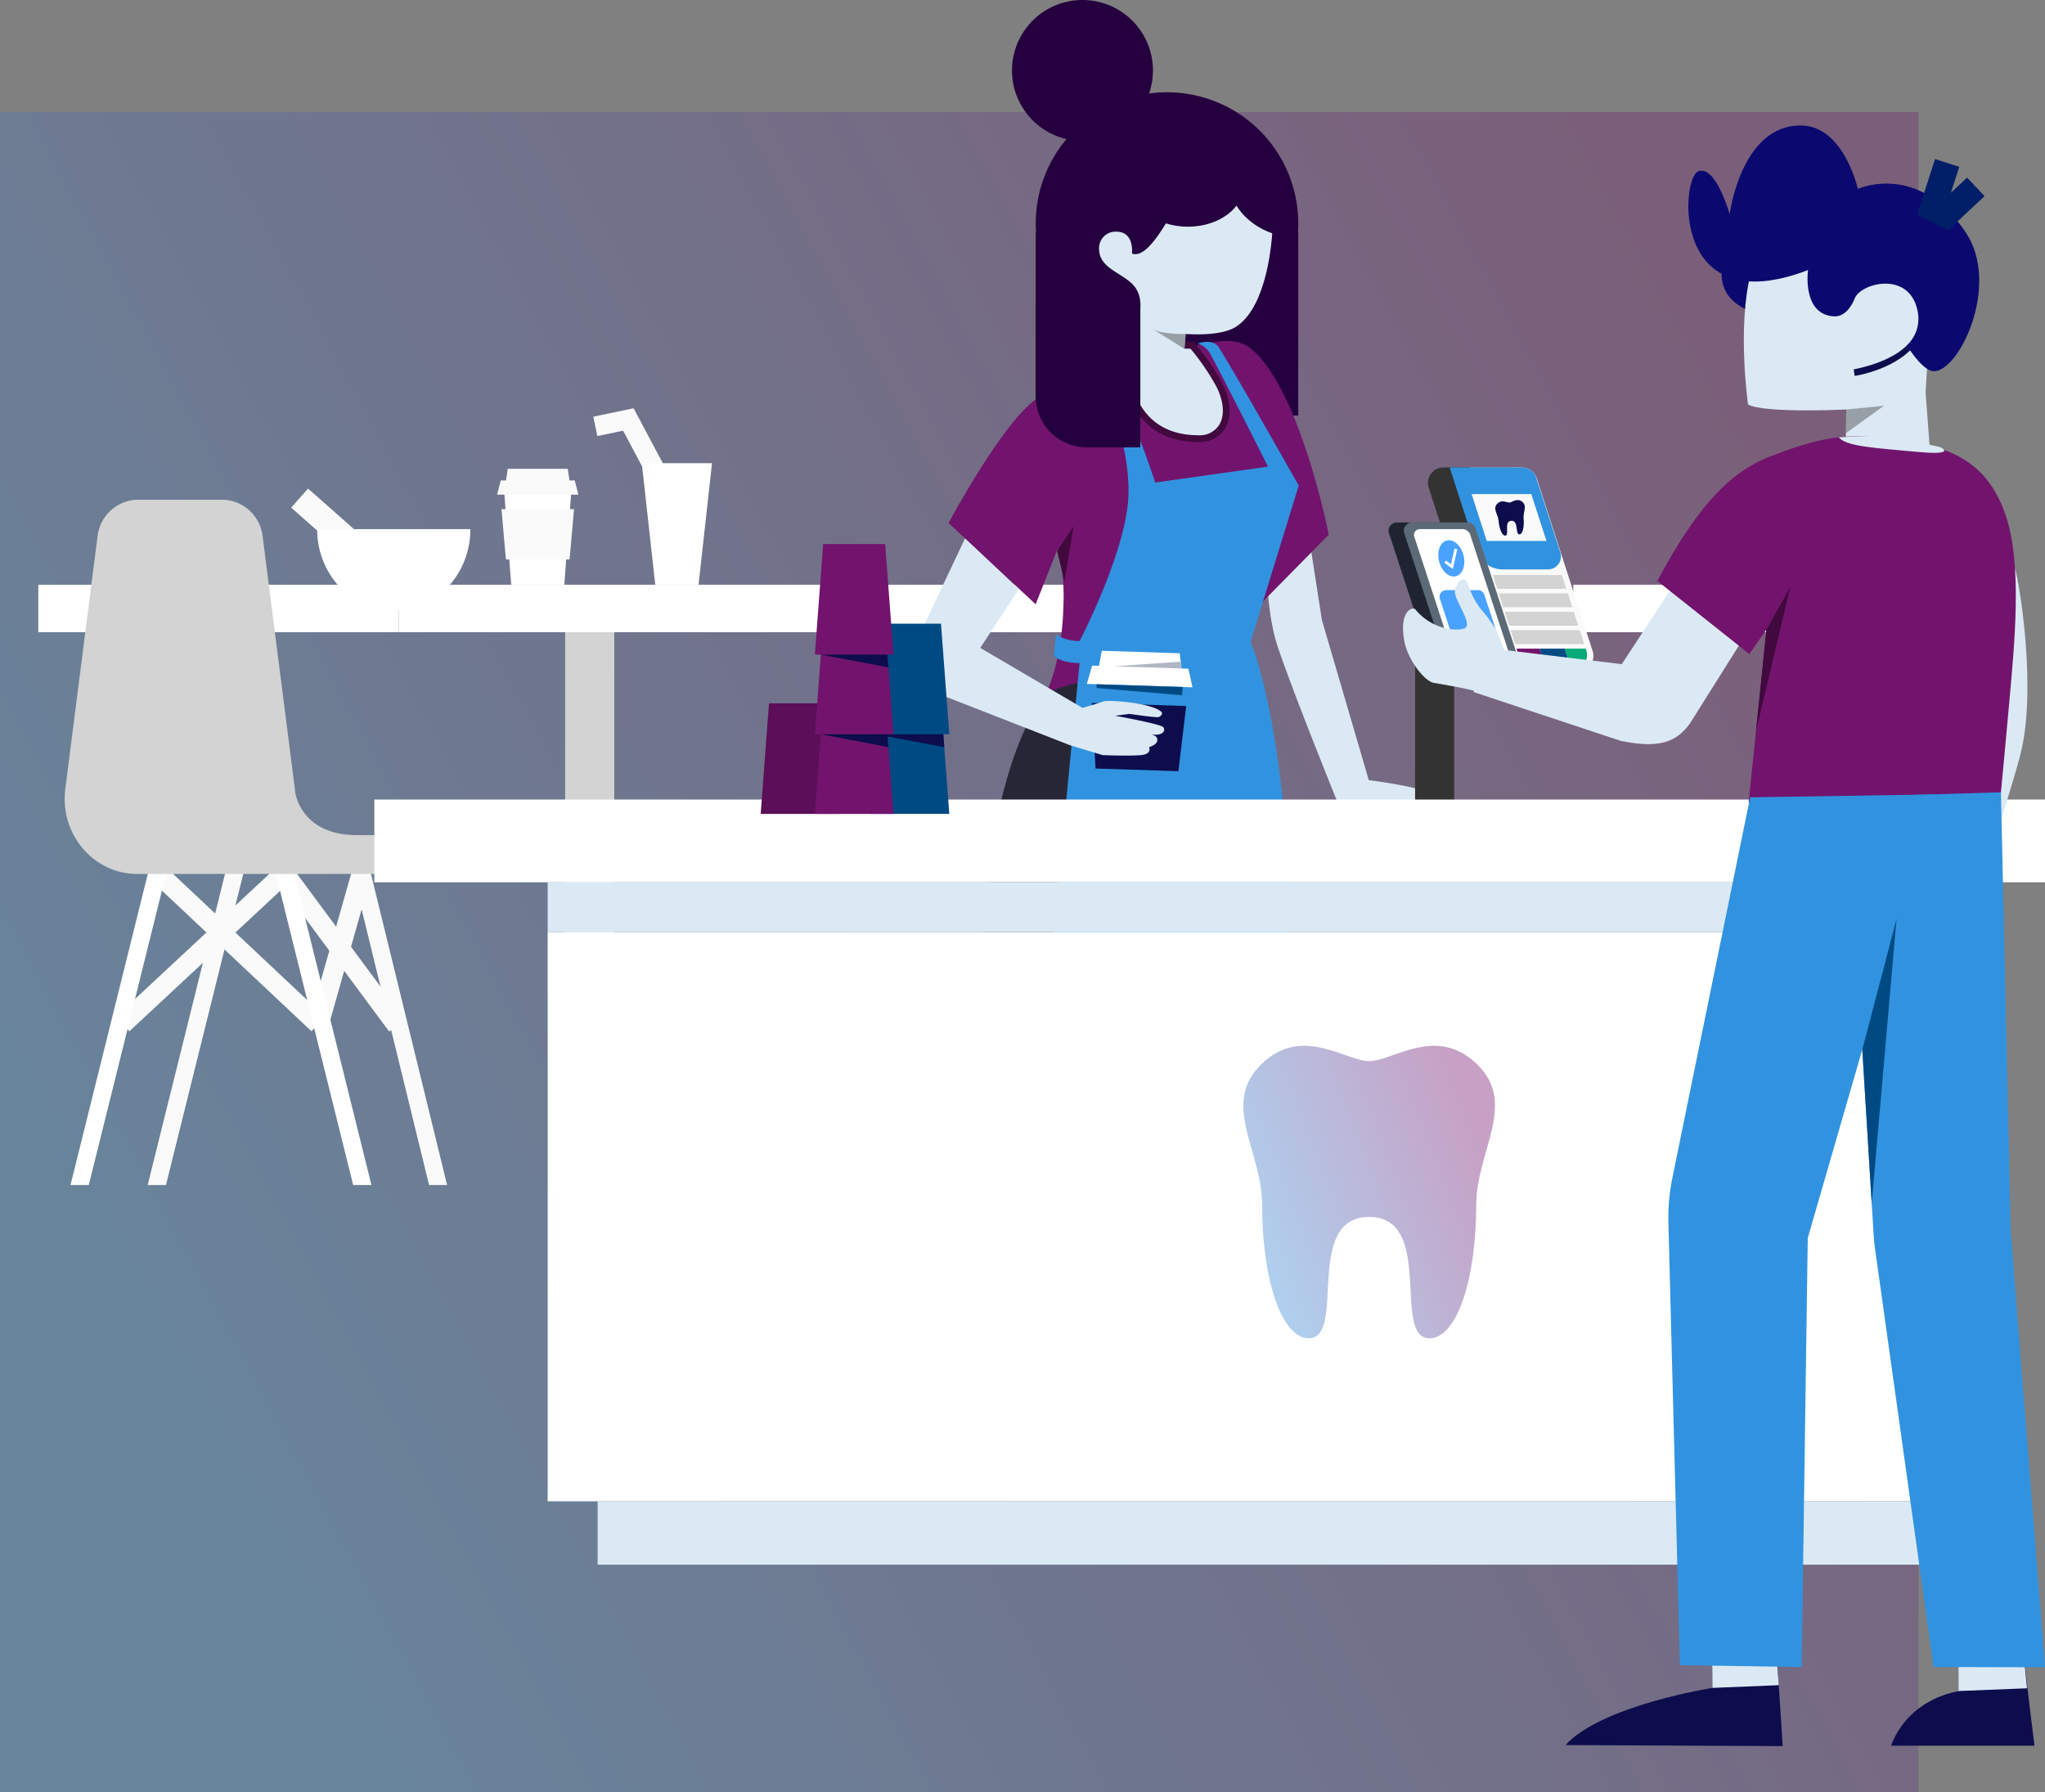 <svg xmlns="http://www.w3.org/2000/svg" xmlns:xlink="http://www.w3.org/1999/xlink" width="506.32" height="443.745" viewBox="0 0 506.32 443.745"><rect x="0" y="0" width="506.32" height="443.745" fill="#808080" stroke="none"/><defs><style>.a{opacity:0.3;}.a,.v{fill:url(#a);}.ab,.ac,.b,.d,.x{fill:none;stroke-miterlimit:10;}.b,.d{stroke:#fafafa;}.ac,.b{stroke-width:6.3px;}.c{fill:#fff;}.d{stroke-width:4.9px;}.e{fill:#d3d3d3;}.f{fill:#fafafa;}.g{fill:#25003f;}.h{fill:#dbe9f4;}.i{fill:#272636;}.j{fill:#72146d;}.k{fill:#41093e;}.l{fill:#3193e0;}.m,.q{fill:#333;}.m,.v{opacity:0.4;}.n{fill:#0d0d4d;}.o{fill:#b0b6c3;}.p{fill:#004a84;}.r{fill:#00aa78;}.s{fill:#5d646e;}.t{fill:#808d94;}.u{fill:#5c0e58;}.w{fill:#0b096f;}.x{stroke:#0d0d4d;stroke-width:2.1px;}.y{fill:#1f2430;}.z{fill:#5b6a76;}.aa{fill:#49a2ff;}.ab{stroke:#fff;stroke-width:0.7px;}.ac{stroke:#001f68;}</style><linearGradient id="a" y1="0.636" x2="0.925" y2="0.2" gradientUnits="objectBoundingBox"><stop offset="0" stop-color="#3193e0"/><stop offset="1" stop-color="#72146d"/></linearGradient></defs><g transform="translate(8 -12.251)"><rect class="a" width="475" height="416" transform="translate(-8 39.996)"/><g transform="translate(-51.006 -14.076)"><g transform="translate(52.493 124.254)"><path class="b" d="M15.783,13.942,0,0" transform="translate(64.694 25.414)"/><path class="c" d="M37.946,0c0,11.175-8.494,20.234-18.973,20.234S0,11.175,0,0" transform="translate(69.033 33.094)"/><path class="d" d="M0,1.709,8.179,0l14.31,26.9" transform="translate(137.904 5.944)"/><path class="c" d="M0,11.759H89.279V0H0Z" transform="translate(0 46.863)"/><path class="e" d="M0,144.285H12.169V0H0Z" transform="translate(130.434 51.226)"/><path class="c" d="M0,11.761H172.39V0H0Z" transform="translate(89.279 46.862)"/><path class="c" d="M16.672,0l-.439,5.857-.959,12.806-.361,4.789H1.764L1.4,18.663.439,5.857,0,0Z" transform="translate(115.316 23.41)"/><path class="f" d="M17.952,0,16.861,12.444H1.095L0,0Z" transform="translate(114.676 28.151)"/><path class="f" d="M16.3,4.812H0L.728,0h14.84Z" transform="translate(115.506 18.16)"/><path class="f" d="M20.12,3.517H0L.9,0H19.222Z" transform="translate(113.594 21.04)"/><path class="c" d="M17.388,0,14.055,30.1H3.333L0,0Z" transform="translate(149.414 16.766)"/><path class="c" d="M0,11.759H89.279V0H0Z" transform="translate(380.044 46.863)"/><path class="f" d="M23.895,0H19.37L0,77.959H4.525Z" transform="translate(27.077 117.551)"/><path class="d" d="M0,37.822,10.715,0" transform="translate(69.306 118.343)"/><path class="d" d="M0,0,27.919,37.717" transform="translate(60.922 118.343)"/><g transform="translate(20.883 118.343)"><path class="c" d="M40.039,0,0,37.3" transform="translate(0 0)"/><path class="d" d="M40.039,0,0,37.3" transform="translate(0 0)"/></g><path class="f" d="M0,0H4.46L23.55,78.006H19.09Z" transform="translate(77.661 117.505)"/><path class="d" d="M0,0,39.663,37.3" transform="translate(29.643 118.343)"/><path class="c" d="M23.894,0H19.369L0,77.959H4.525Z" transform="translate(7.97 117.551)"/><path class="c" d="M0,0H4.525L23.894,77.959H19.369Z" transform="translate(58.585 117.551)"/><path class="e" d="M97.562,83.049v.6a9.015,9.015,0,0,1-9.014,9.016h-70.6c-10.891,0-19.272-10-17.769-21.206L8.146,9.019A10.2,10.2,0,0,1,18.116,0H39.042a10.2,10.2,0,0,1,9.97,9.019l7.971,62.436c.061.446.1.892.129,1.334l.043-.007s1.474,10.267,15.18,10.267Z" transform="translate(6.521 25.814)"/></g><g transform="translate(135.684 26.327)"><g transform="translate(133.477)"><path class="g" d="M65,32.5A32.5,32.5,0,1,1,32.5,0,32.5,32.5,0,0,1,65,32.5" transform="translate(30.281 22.847)"/><path class="h" d="M.685,12.254c-.6,3.812-1.95,27.615,2.343,40.271,4.105,12.1,14.712,38.251,14.712,38.251l9.283-.279L13.916,45.742,6.817,0Z" transform="translate(87.215 107.78)"/><path class="i" d="M69.173,200.349l-18.4-.087L46.754,21.99,17.53,195.857,0,189.372S3.063,97.538,7.932,51.486C12.185,11.256,26.223.66,26.133,0l52.65,37.747Z" transform="translate(10.537 166.375)"/><path class="g" d="M0,17.451A17.448,17.448,0,1,0,17.448,0,17.45,17.45,0,0,0,0,17.451" transform="translate(24.405)"/><path class="g" d="M0,45.28H65V0H0Z" transform="translate(30.281 57.625)"/><path class="j" d="M94.14,47.952,76.7,65.658,73.566,41.185s6.855,6.7,5.219,11.872C75.546,63.3,67.945,65.435,66.092,74.888,63.95,85.832,45.7,78.606,24.147,87.122c0,0,4.18-7.527,4.341-23.41.086-8.516-1.613-11.487-1.452-12.327l-5.477,13.8L0,45.069S13.447,19.855,21.86,14.288C31.064,8.2,33.637,2.7,47.484,2.742,60.52,2.784,69.156-2.9,74.968,1.975,87.092,12.134,94.14,47.952,94.14,47.952" transform="translate(8.7 84.444)"/><path class="h" d="M20.431,23.129c-8.9,0-14.722-4.342-17.3-12.907C1.628,5.23.4,1.889.39,1.856L0,.8,1.127.725S6.307.4,9.546.187C11.922.032,14.58,0,16.392,0c1.241,0,2.058.015,2.058.015l.375.007.245.283a58.475,58.475,0,0,1,6.155,8.9C27.5,13.278,27.9,17.34,26.3,20.069a6.458,6.458,0,0,1-5.868,3.061" transform="translate(50.177 85.493)"/><path class="k" d="M21.611,24.814c-9.186,0-15.447-4.671-18.106-13.507C2.029,6.405.831,3.127.78,2.989L0,.868,2.255.726C2.261.726,7.51.4,10.672.188,13.067.033,15.747,0,17.573,0c1.1,0,1.859.012,2.066.015h.007L20.4.029,20.886.6A59.456,59.456,0,0,1,27.14,9.633c2.421,4.34,2.82,8.715,1.066,11.7A7.268,7.268,0,0,1,21.611,24.814ZM17.573,1.684c-1.8,0-4.446.032-6.792.184-3.144.206-8.2.525-8.419.539a.084.084,0,0,0,.007.023c.217.6,1.372,3.822,2.747,8.391,2.458,8.167,8.008,12.308,16.494,12.308a5.649,5.649,0,0,0,5.142-2.645c1.449-2.468,1.044-6.218-1.083-10.03A58.76,58.76,0,0,0,19.615,1.7h0C19.609,1.7,18.8,1.684,17.573,1.684Z" transform="translate(48.997 84.651)"/><path class="h" d="M9.169,28.544c1.766,2.831,1.036,6.557.023,8.732-.342.748-2.568,7.018-2.891,7.3-1.258,1.1,14.11,7.827,14.11,7.827l1.04-12.661c4.457.264,9.69.036,12.566-1.871,8.568-5.681,9.1-25.425,8.966-26.412L35.816,3.418S25-1.6,23.348.523c-3.019,3.887-10.1,21.288-15.2,19.293,0,0,.652-5.413-3.866-5.413A4.086,4.086,0,0,0,0,18.663c0,5.266,6.8,6.068,9.169,9.881" transform="translate(45.965 42.962)"/><path class="g" d="M0,11.259a12.855,12.855,0,0,0,1.022,5.015c.088.195.176.4.277.592a14.507,14.507,0,0,0,2.516,3.615,17.861,17.861,0,0,0,11.43,5.305c.236.02.467.036.7.044V20.482h0c0-.167,0-.33,0-.5A25.525,25.525,0,0,0,8.836,2.529,29.682,29.682,0,0,0,6.168,0,14.989,14.989,0,0,0,1.239,5.779,12.754,12.754,0,0,0,0,11.259" transform="translate(78.068 32.896)"/><path class="g" d="M0,10.266c0,4.7,4.25,8.656,10.056,9.87.46.1.927.179,1.407.238a17.754,17.754,0,0,0,2.371.154c7.641,0,13.834-4.593,13.834-10.262a7.544,7.544,0,0,0-.17-1.6C26.463,3.756,20.741,0,13.834,0,6.266,0,.121,4.509,0,10.1c0,.054,0,.109,0,.163" transform="translate(54.113 35.602)"/><path class="l" d="M15.054,12.255c7.772,9.328,7.43,24.875,7.43,24.875,0,13.8-12.11,36.967-12.11,36.967a11.854,11.854,0,0,1-5.856-1.555L4,77.725c1.9,1.9,6.374,1.814,6.374,1.814L0,186.035c54.2,5.182,62.42-7.255,62.42-7.255,2.634-76.7-9.715-104.5-9.715-104.5L64.622,35.6S48.765,7.487,44.84,1.41C43.264-1.03,39.61.438,39.61.438A5.182,5.182,0,0,1,42.8,3.126c2.784,5.04,14.231,27.785,14.231,27.785L29.081,34.846S21.833,12.088,16.133,6.734Z" transform="translate(30.77 84.643)"/><path class="m" d="M8.037,1.158S2.4,1.316,0,0L7.732,4.871Z" transform="translate(59.379 81.548)"/><path class="h" d="M6.017,38.427,38.73,51.2l3.87-8.8L16.545,27.113l9.566-14.575L12.781,0,.614,25.715c-1.653,4.028-.006,9.247,5.4,12.712" transform="translate(0 133.321)"/><path class="g" d="M12.609,35.846H25.9V0H0V23.235A12.61,12.61,0,0,0,12.609,35.846" transform="translate(30.281 74.933)"/><path class="k" d="M0,6.154,4.1,0,1.825,13.7Z" transform="translate(35.569 130.27)"/><path class="l" d="M21.683.7l-.815,7.6L19.085,24.911l-.67,6.214-17.1-.55-.27-6.244L.326,7.636,0,0Z" transform="translate(45.222 167.936)"/><path class="n" d="M23.348.75,21.41,16.89.9,16.23,0,0Z" transform="translate(44.191 174.075)"/><path class="c" d="M21.194,6.909,0,6.228,1.148,0l19.3.62Z" transform="translate(45.487 161.146)"/><path class="c" d="M26.168,5.378,0,4.537,1.316,0,25.146.766Z" transform="translate(42.933 164.818)"/><path class="o" d="M3.79,1.155,0,1.033l20.433.657L20.233,0Z" transform="translate(45.948 163.84)"/><path class="p" d="M0,0,.04.933,21.156,2.726,21.375.687Z" transform="translate(45.328 169.432)"/><path class="h" d="M0,10.9l8.1,2.459L8.661,0,3.146,1.673Z" transform="translate(38.73 173.624)"/><path class="h" d="M3.022,0s20.05,1.755,24.663,5.9H0Z" transform="translate(104.955 192.656)"/><path class="h" d="M7.622,13.409s6.351.257,9.38.013c2.99-.241,2.136-1.976,2.136-1.976s2.321-.648,2.03-2.056c-.218-1.054-1.924-1.177-2.645-1.373,3.9,1.057,4.831-.619,4.151-1.51-.613-.8-11.951-2.845-11.951-2.845l3.546-.46s6.494.957,7.222.795c.368-.082,1.279-.81.6-1.382C19.743.618,10.539-.225,8.184.051A8.032,8.032,0,0,0,5.051,1.7c-.1.075-.208.15-.309.23C2.65,3.513.531,5.52,0,5.564" transform="translate(39.206 173.573)"/><path class="q" d="M0,43.132H9.672V0H0Z" transform="translate(124.205 155.424)"/><path class="q" d="M6.839,22.1,0,15.263,15.26,0,22.1,6.841Z" transform="translate(124.126 140.348)"/><path class="q" d="M33.962,50.473H17.682a3.842,3.842,0,0,1-3.655-2.657L.19,5.023A3.839,3.839,0,0,1,3.844,0H20.12a.88.88,0,0,1,.105,0,3.827,3.827,0,0,1,3.549,2.657l7.22,22.316L37.616,45.45a3.843,3.843,0,0,1-3.654,5.023" transform="translate(127.396 115.756)"/><path class="f" d="M29.99,50.473H17.685a.876.876,0,0,1-.105,0,3.83,3.83,0,0,1-3.549-2.657L5.783,22.321.188,5.023A3.843,3.843,0,0,1,3.843,0H16.148a3.842,3.842,0,0,1,3.343,1.945,3.533,3.533,0,0,1,.316.712l2.551,7.891,3.751,11.6,7.536,23.3a3.839,3.839,0,0,1-3.655,5.023" transform="translate(134.517 115.76)"/><path class="l" d="M25.618,24.977a3.241,3.241,0,0,1-1.284.261H13.114a6.8,6.8,0,0,1-6.479-4.716L0,0H14.743a.88.88,0,0,1,.105,0h3.043A3.842,3.842,0,0,1,21.235,1.95L27.4,21.028a3.224,3.224,0,0,1-1.78,3.95" transform="translate(132.772 115.756)"/><path class="j" d="M6.795,3.436H2.416C.657,3.2,0,0,0,0H5.683Z" transform="translate(149.339 160.616)"/><path class="p" d="M7.371,3.436H1.111L0,0H6.26Z" transform="translate(155.022 160.616)"/><path class="r" d="M4.748,3.436H1.111L0,0H5.165l.194.594c.32.994.109,2.488-.61,2.842" transform="translate(161.282 160.616)"/><path class="e" d="M18.22,3.436H1.111L0,0H17.109Z" transform="translate(147.865 156.06)"/><path class="e" d="M18.225,3.436H1.112L0,0H17.113Z" transform="translate(146.387 151.5)"/><path class="e" d="M18.225,3.436H1.112L0,0H17.113Z" transform="translate(144.914 146.94)"/><path class="e" d="M18.225,3.432H1.108L0,0H17.113Z" transform="translate(143.44 142.384)"/><path class="f" d="M18.519,11.6H3.742L0,0H14.768Z" transform="translate(138.209 122.357)"/></g><g transform="translate(0 134.716)"><path class="c" d="M0,20.491H413.642V0H0Z" transform="translate(0 63.267)"/><path class="s" d="M0,38.319H76.937V0H0Z" transform="translate(42.92 122.077)"/><path class="t" d="M0,38.319H283.129V0H0Z" transform="translate(119.858 122.077)"/><path class="c" d="M0,140.953H360.067V0H0Z" transform="translate(42.92 96.081)"/><path class="h" d="M0,15.7H338.138V0H0Z" transform="translate(55.291 237.034)"/><path class="h" d="M0,12.323H360.067V0H0Z" transform="translate(42.92 83.758)"/><path class="u" d="M0,27.38l.513-6.838L1.633,5.592,2.054,0H17.406l.422,5.592,1.125,14.951.513,6.838Z" transform="translate(95.663 39.45)"/><path class="p" d="M0,27.38l.513-6.838L1.633,5.592,2.054,0H17.406l.422,5.592,1.125,14.951.513,6.838Z" transform="translate(122.893 39.45)"/><path class="p" d="M0,27.38l.513-6.838L1.633,5.592,2.054,0H17.406l.422,5.592,1.125,14.951.513,6.838Z" transform="translate(122.893 19.725)"/><path class="j" d="M0,27.38l.513-6.838L1.633,5.592,2.054,0H17.406l.422,5.592,1.125,14.951.513,6.838Z" transform="translate(109.073 39.45)"/><path class="j" d="M0,27.38l.513-6.838L1.633,5.592,2.054,0H17.406l.422,5.592,1.125,14.951.513,6.838Z" transform="translate(109.073 19.725)"/><path class="j" d="M0,27.38l.513-6.838,1.12-14.95L2.054,0H17.406l.422,5.592,1.125,14.95.513,6.838Z" transform="translate(109.073 0)"/><path class="n" d="M0,0H16.5l.238,3.171Z" transform="translate(110.551 27.38)"/><path class="n" d="M0,.011,16.622,0l.241,3.205Z" transform="translate(124.254 47.105)"/><path class="n" d="M0,0H16.5l.238,3.171Z" transform="translate(110.551 47.117)"/></g><path class="n" d="M3.663,4.982c-1.923,0-.648,3.533-1.756,3.533C1.112,8.515.548,6.8.548,4.648.548,3.059-.665,1.7.519.541s2.454-.1,3.144-.1,1.961-1.063,3.144.1-.029,2.518-.029,4.107c0,2.153-.564,3.868-1.359,3.868C4.311,8.515,5.586,4.982,3.663,4.982Z" transform="translate(277.392 124.314) rotate(-5)"/><path class="v" d="M42.443,47.379c-16.361,0-5.514,30.052-14.938,30.052-6.758,0-11.559-14.588-11.559-32.9,0-13.515-10.313-25.074-.247-34.931s20.875-.811,26.744-.811S59.121-.254,69.186,9.6s-.248,21.416-.248,34.931c0,18.31-4.8,32.9-11.558,32.9C47.957,77.431,58.8,47.379,42.443,47.379Z" transform="translate(203.872 253.965)"/></g><g transform="translate(386.81 57.401)"><path class="h" d="M26.225,11.595c1.192,4.089,5.459,30.515,1.174,46.417-4.1,15.206-15.113,47.857-15.113,47.857L0,109.826,12.439,54.361,16.911,0Z" transform="translate(128.899 98.24)"/><path class="w" d="M5.3,0S-9.206,17.348,9.779,22.54" transform="translate(82.453 24.372)"/><path class="h" d="M45.056,25.649c1.495-3.943-.062,17.639-.062,17.639l1.423,19.186L25.084,67.71l.278-20.059S5.19,48.644,1.04,46.427c0,0-2.725-19.056.645-32.432L18.574,0,45.207,2.583Z" transform="translate(87.953 22.671)"/><path class="x" d="M0,8.435S10.758,6.878,15.1,0" transform="translate(115.237 52.536)"/><path class="w" d="M60.581,60.835c6.276.591,16.846-21.2,8.147-34.3C56.986,8.848,41.965,15.695,41.965,15.695S38.552.229,28.052,0C13.093-.318,10.233,21.946,10.233,21.946S6.8,9.71,2.469,11.335-4.37,48.828,29.635,35.8c0,0-1.563,11.066,6.473,11.466,3.466.172,5.092-4.45,5.092-4.45s7.265,7.472,12.551,11.1c0,0,3.928,6.642,6.83,6.916" transform="translate(74.207 0)"/><path class="y" d="M27.535,39.844H13.772a2.042,2.042,0,0,1-1.941-1.406L.1,2.679A2.042,2.042,0,0,1,2.044,0H15.807a2.042,2.042,0,0,1,1.94,1.406L29.476,37.164a2.042,2.042,0,0,1-1.941,2.679" transform="translate(0 98.296)"/><path class="z" d="M27.533,39.841H13.771a2.044,2.044,0,0,1-1.941-1.406L.1,2.679A2.042,2.042,0,0,1,2.044,0H15.805a2.042,2.042,0,0,1,1.94,1.406l.472,1.438L29.473,37.161a2.043,2.043,0,0,1-1.941,2.679" transform="translate(3.78 98.298)"/><path class="c" d="M22.622,36.546H12.916a2.043,2.043,0,0,1-1.941-1.406L.073,1.9A1.448,1.448,0,0,1,1.449,0H11.976a2.042,2.042,0,0,1,1.941,1.406L24.562,33.867a2.042,2.042,0,0,1-1.941,2.679" transform="translate(6.289 99.945)"/><path class="aa" d="M17.725,21.367H6.383l-6.3-19.2A1.653,1.653,0,0,1,1.657,0H9.519a1.651,1.651,0,0,1,1.569,1.14Z" transform="translate(12.618 115.052)"/><path class="aa" d="M6.25,3.726c.618,2.444-.235,4.768-1.9,5.191S.82,7.7.2,5.257.436.489,2.106.066,5.631,1.282,6.25,3.726" transform="translate(12.302 102.698)"/><path class="ab" d="M0,3.185,1.675,4.4,2.648,0" transform="translate(14.008 104.825)"/><path class="ac" d="M3.619,0,0,11.173,3.315,12.84l7.393-6.917" transform="translate(134.677 9.276)"/><path class="m" d="M.081.926,9.412,0,0,6.786Z" transform="translate(113.234 69.396)"/><path class="h" d="M36.443,53.44,0,41.354,2.192,30.277l34.486,4.159L59.2,0,77.12,11.626,53.645,48.978c-3.371,4.8-7.708,6.4-17.2,4.462" transform="translate(21.056 98.949)"/><path class="j" d="M84.4,95.144,22.614,90.654l4.4-42.784-4.233,6.04L0,35.806C10.976,15.254,19.306,8.236,28.449,4.772c14.183-5.374,19.6-5.63,33.26-3.6C73.339,2.9,82.022,6.829,86.33,19.8c4.03,12.127,2.161,31.133.753,46.722C85.412,85.025,84.4,95.144,84.4,95.144" transform="translate(66.526 76.97)"/><path class="h" d="M24.933,2.633c1.769.773,2.562,1.985-5.424,1.238C9.47,2.933,1.664,2.556,0,.242c11.539-.722,14.914.2,24.933,2.391" transform="translate(111.474 76.958)"/><path class="h" d="M27.108,22.927,23.163,12.681A43.8,43.8,0,0,0,20.28,8.549a18.545,18.545,0,0,1-4.111-7.176c-1.088-3.031-3.238-.4-3.321,1.711s4.635,8.228,2.366,9.045S6.952,12.246,3.025,7.4c-.527-.652-4.168.168-2.663,8.1C1.1,19.4,4.792,24.787,7.449,25.6c0,0,7.508,1.218,10.57,2.1,3.031.877,3.841-3.465,9.089-4.777" transform="translate(3.574 112.395)"/><path class="k" d="M2.591,10.507,8.477,0,0,35.676Z" transform="translate(90.953 114.334)"/><path class="h" d="M17.312,12.417C13.812,19.939,0,21.571,0,21.571l.506-3.853L2.348,3.652C3.92-.221,15.792-3.186,17.866,6.57a9.05,9.05,0,0,1-.554,5.847" transform="translate(113.058 39.168)"/><path class="n" d="M36.3,7.478l.1,11.578S9.068,23.327,0,33.214l53.8.256L51.651,0Z" transform="translate(43.774 367.831)"/><path class="n" d="M16.772.679l.1,13S4.607,15.083,0,27.193H35.518L33.794,13.012,32.41,0Z" transform="translate(124.388 374.011)"/><path class="h" d="M15.346,0l1.191,15.349L.1,16.022,0,4.444Z" transform="translate(80.071 370.865)"/><path class="h" d="M15.346,0l1.677,16.776L.1,17.448l-.1-13Z" transform="translate(141.04 370.208)"/><path class="l" d="M20.253.72,1.007,94.9a49.7,49.7,0,0,0-.99,11.247l2.841,109.47,30.149.463,1.508-106.215L66.286,0Z" transform="translate(69.261 165.64)"/><path class="l" d="M0,1.168,6.686,110.341q.059.973.195,1.938L21.478,216.6l27.588.072-8.5-108L38.155,0Z" transform="translate(113.451 165.111)"/><path class="p" d="M0,32.278,8.47,0,2.335,70.408Z" transform="translate(117.28 196.527)"/></g></g></g></svg>